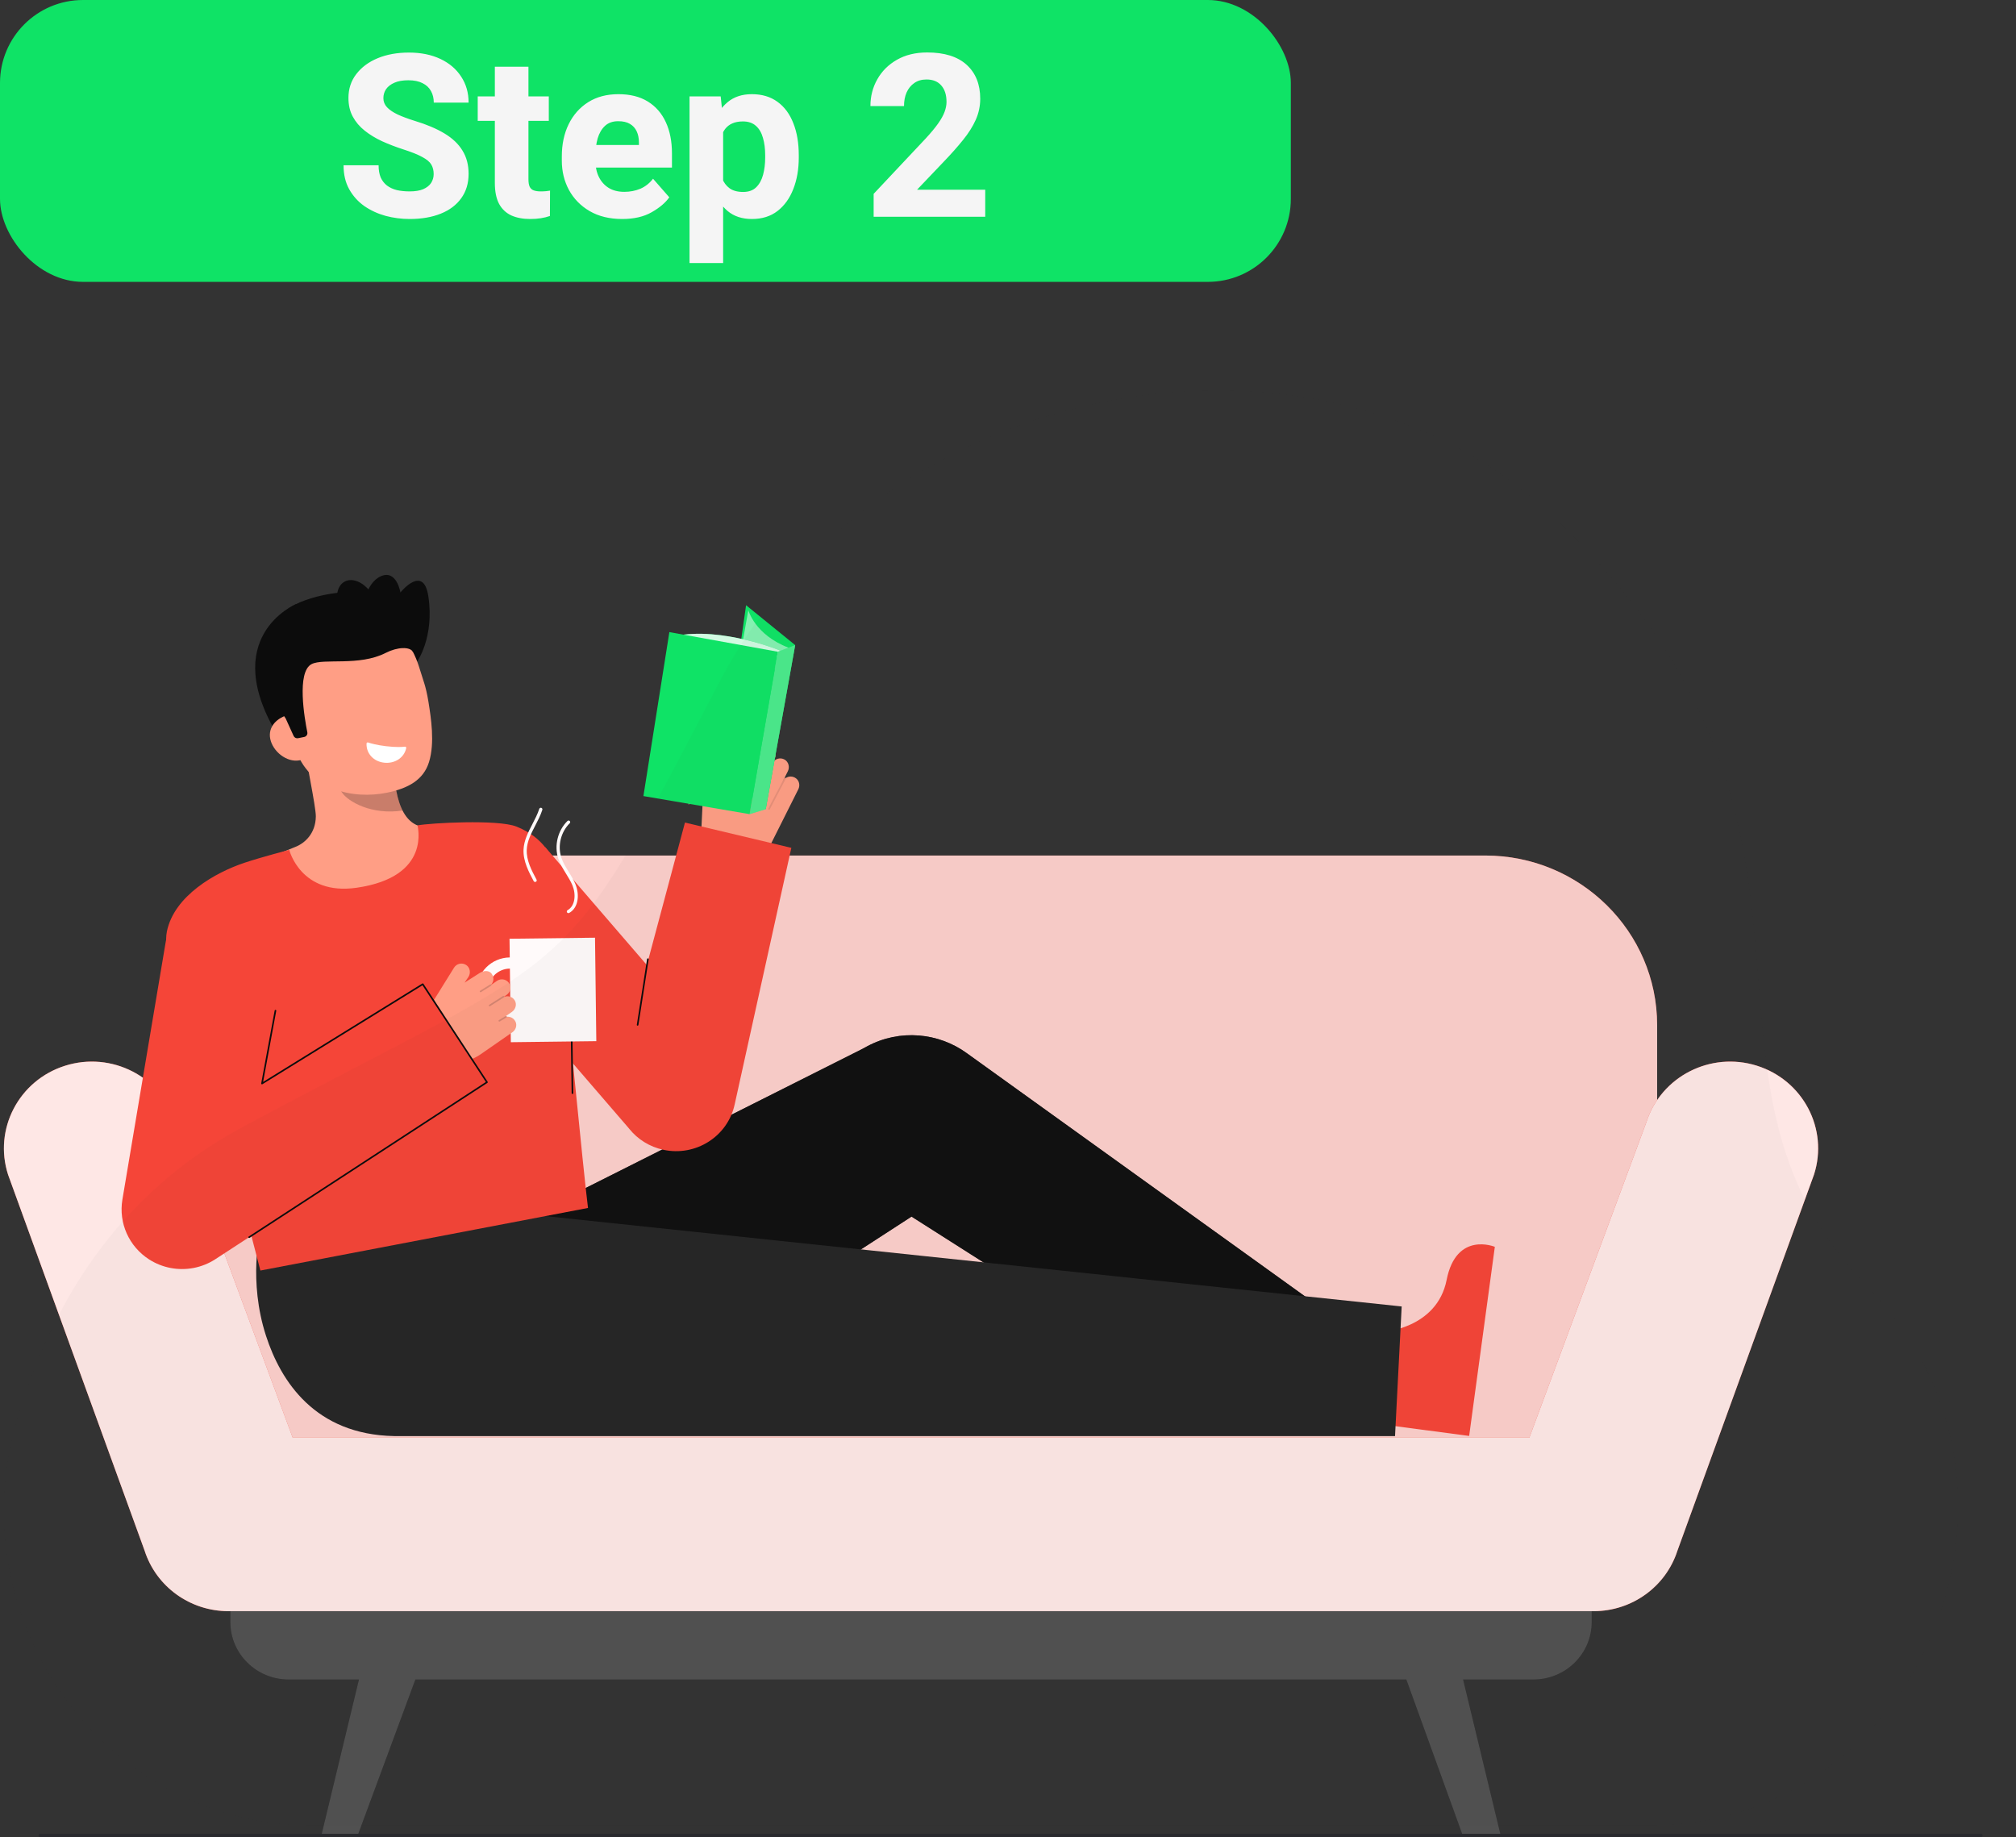 <svg width="3097" height="2822" viewBox="0 0 3097 2822" fill="none" xmlns="http://www.w3.org/2000/svg">
<rect x="0" y="0" width="3097" height="2822" fill="#333333" stroke="none"/>
<g clip-path="url(#clip0_718_94)">
<path d="M2355.72 2349.14H443.332C393.945 2349.14 353.906 2388.65 353.906 2437.39V2491.74C353.906 2540.48 393.943 2579.98 443.332 2579.98H551.495L493.708 2819.56H549.46L638.069 2579.98H2160.43L2247.12 2819.56H2305.35L2247.56 2579.98H2355.72C2405.11 2579.98 2445.15 2540.48 2445.15 2491.74V2437.39C2445.15 2388.65 2405.11 2349.14 2355.72 2349.14H2355.72Z" fill="#262626"/>
<path opacity="0.2" d="M2355.72 2349.14H443.332C393.945 2349.14 353.906 2388.65 353.906 2437.39V2491.74C353.906 2540.47 393.943 2579.98 443.332 2579.98H551.495L493.708 2819.56H549.463L638.072 2579.98H2160.44L2247.12 2819.56H2305.35L2247.56 2579.98H2355.73C2405.12 2579.98 2445.15 2540.48 2445.15 2491.74V2437.39C2445.15 2388.65 2405.12 2349.14 2355.73 2349.14H2355.72Z" fill="white"/>
<path d="M517.377 1314.25H2281.68C2427.4 1314.25 2545.71 1431 2545.71 1574.8V2255.84C2545.71 2307.75 2503.01 2349.89 2450.41 2349.89H348.648C296.049 2349.89 253.344 2307.75 253.344 2255.84V1574.8C253.344 1431 371.652 1314.25 517.377 1314.25Z" fill="#F54538"/>
<path opacity="0.74" d="M517.377 1314.25H2281.68C2427.4 1314.25 2545.71 1431 2545.71 1574.8V2255.84C2545.71 2307.75 2503.01 2349.89 2450.41 2349.89H348.648C296.049 2349.89 253.344 2307.75 253.344 2255.84V1574.8C253.344 1431 371.652 1314.25 517.377 1314.25Z" fill="white"/>
<path d="M2698.89 1637.11C2627.8 1614.8 2551.86 1653.59 2529.25 1723.73L2349.4 2208.54H449.657L269.802 1723.73C247.201 1653.59 171.256 1614.8 100.17 1637.11C29.086 1659.41 -10.217 1734.36 12.386 1804.5L222.172 2382.19C239.994 2437.51 292.055 2475.08 350.878 2475.08H2448.17C2507 2475.08 2559.06 2437.51 2576.88 2382.19L2786.66 1804.5C2809.27 1734.36 2769.96 1659.41 2698.88 1637.11H2698.89Z" fill="#F54538"/>
<path opacity="0.87" d="M2698.89 1637.11C2627.8 1614.8 2551.86 1653.59 2529.25 1723.73L2349.4 2208.54H449.657L269.802 1723.73C247.201 1653.59 171.256 1614.8 100.17 1637.11C29.086 1659.41 -10.217 1734.36 12.386 1804.5L222.172 2382.19C239.994 2437.51 292.055 2475.08 350.878 2475.08H2448.17C2507 2475.08 2559.06 2437.51 2576.88 2382.19L2786.66 1804.5C2809.27 1734.36 2769.96 1659.41 2698.88 1637.11H2698.89Z" fill="white"/>
<path d="M3043.12 2822H61.589C60.218 2822 59.109 2820.91 59.109 2819.55C59.109 2818.2 60.218 2817.11 61.589 2817.11H3043.12C3044.49 2817.11 3045.6 2818.2 3045.6 2819.55C3045.6 2820.91 3044.49 2822 3043.12 2822Z" fill="#292A2E"/>
<g opacity="0.65">
<path d="M3043.12 2822H61.589C60.218 2822 59.109 2820.91 59.109 2819.55C59.109 2818.2 60.218 2817.11 61.589 2817.11H3043.12C3044.49 2817.11 3045.6 2818.2 3045.6 2819.55C3045.6 2820.91 3044.49 2822 3043.12 2822Z" fill="#292A2E"/>
</g>
<path d="M2015.09 1998.9L1485.34 1617.99C1442.17 1586.49 1382.61 1580.35 1332.28 1607.26L1322.25 1612.62L697.172 1926.8L882.753 2204.48L1400.3 1868.93L1888.55 2179.58L2015.09 1998.9Z" fill="#262626"/>
<path opacity="0.8" d="M2015.09 1998.9L1485.34 1617.99C1442.17 1586.49 1382.61 1580.35 1332.28 1607.26L1322.25 1612.62L697.172 1926.8L882.753 2204.48L1400.3 1868.93L1888.55 2179.58L2015.09 1998.9Z" fill="#0A0A0A"/>
<path d="M341.278 1642.3C340.783 1642.39 340.26 1642.18 339.985 1641.73C339.63 1641.16 339.816 1640.4 340.399 1640.05L401.849 1603.14C402.436 1602.79 403.197 1602.97 403.553 1603.55C403.909 1604.13 403.723 1604.88 403.139 1605.23L341.689 1642.14C341.559 1642.22 341.42 1642.27 341.278 1642.3Z" fill="#0C0C0C"/>
<path d="M2123.01 2046.38C2123.01 2046.38 2207.42 2041.6 2222.33 1966.18C2237.24 1890.76 2296.38 1915.36 2296.38 1915.36L2256.93 2205.88L2109.84 2186.43L2123.01 2046.38Z" fill="#F54538"/>
<path d="M794.625 1863.59L399.626 1892.45C399.626 1892.45 381.128 1967.17 408.626 2052C431.413 2122.31 484.221 2203.83 605.55 2206.1H2143.05L2153.28 2006.98L794.625 1863.59Z" fill="#262626"/>
<path d="M639.907 1017.63C639.907 1017.63 667.78 980.205 658.002 915.858C650.43 866.037 615.144 910.172 615.144 910.172C615.144 910.172 609.34 874.351 584.947 885.273C560.554 896.192 557.266 936.591 557.266 936.591" fill="#0C0C0C"/>
<path d="M454.676 928.094C454.676 928.094 332.502 978.682 429.263 1134L440.656 1131.44L463.782 1126.25" fill="#0C0C0C"/>
<path d="M676.109 1272.95C675.525 1272.96 685.573 1377.93 561.72 1387.66C475.98 1394.41 431.771 1310.32 429.828 1310.62C438.664 1307.3 449.496 1302.66 453.827 1300.97C468.213 1295.37 484.913 1280.36 485.18 1254.13C485.335 1239.01 469.236 1164.25 468.18 1149.13L602.79 1157.81C605.939 1189.59 604.73 1264.56 651.36 1270.64C659.117 1271.63 667.417 1272.37 676.103 1272.95H676.109Z" fill="#FF9E85"/>
<path opacity="0.22" d="M618.432 1245.13C615.675 1239.61 613.782 1234.73 611.378 1225.81C607.078 1209.85 605.652 1194.79 604.921 1179.33C578.096 1179.92 551.145 1172.88 528.12 1159.29C527.091 1168.46 519.873 1208.97 524.87 1216.77C534.318 1231.52 571.075 1252.4 618.435 1245.13L618.432 1245.13Z" fill="#0C0C0C"/>
<path d="M594.195 1217.79C543.096 1228.06 474.133 1214.61 453.078 1148.2L434.08 1088.28C413.025 1021.88 431.303 957.131 494.666 937.57C558.028 918.008 622.455 957.219 643.51 1023.63L651.921 1050.15C653.652 1055.61 656.176 1065.59 658.18 1078.08C662.174 1102.99 668.153 1140.91 659.139 1170.41C650.631 1198.26 626.841 1211.22 594.195 1217.79Z" fill="#FF9E85"/>
<path d="M565.427 1140.57C564.279 1140.18 563.116 1141.02 563.074 1142.22C562.534 1157.74 574.065 1169.85 590.135 1171.63C606.204 1173.41 620.916 1164.29 624.034 1149.14C624.284 1147.93 623.261 1146.84 622.021 1147.02C618.071 1147.56 609.009 1148.2 592.745 1146.28C578.774 1144.63 569.406 1141.9 565.424 1140.57L565.427 1140.57Z" fill="white"/>
<path d="M463.428 1167.22C444.172 1173.16 422.119 1157.65 416.096 1138.65C410.072 1119.65 422.358 1104.36 441.614 1098.41L455.573 1108.08L479.986 1162.11L463.431 1167.22H463.428Z" fill="#FF9E85"/>
<path d="M467.323 1132.11C470.634 1131.45 472.785 1128.28 472.126 1125.01C467.871 1103.89 455.402 1032.49 478.542 1020.27C496.67 1010.7 551.668 1023.91 592.555 1002.96C610.442 993.789 629.854 993.109 634.365 1001.41C636.152 1004.7 632.725 950.903 591.452 921.483C558.589 898.06 478.592 912.311 446.399 932.666C357.259 989.031 438.883 1103.74 438.883 1103.74L451.069 1130.55C452.244 1133.14 455.082 1134.57 457.901 1134.01L467.321 1132.11L467.323 1132.11Z" fill="#0C0C0C"/>
<path d="M568.189 963.987C581.602 956.817 583.804 935.211 573.109 915.729C562.413 896.247 542.87 886.266 529.457 893.436C516.045 900.606 513.842 922.212 524.538 941.694C535.233 961.177 554.776 971.157 568.189 963.987Z" fill="#0C0C0C"/>
<path d="M863.847 1469.61C868.769 1515.13 896.198 1799.78 903.305 1855.65L400.007 1951.8C387.354 1902.6 331.686 1687.52 301.63 1592.32C272.948 1501.48 249.987 1462.03 256.382 1430.88C267.665 1375.93 330.891 1340.27 375.524 1325.39C402.78 1316.31 444.348 1305.59 444.348 1305.59C444.348 1305.59 461.871 1376.05 547.636 1363.78C664.387 1347.06 640.867 1268.04 641.44 1267.93C660.182 1264.35 764.843 1258.31 793.572 1269.84C834.147 1286.13 850.994 1315.68 857.106 1344.62C864.144 1377.93 858.268 1417.97 863.844 1469.6L863.847 1469.61Z" fill="#F54538"/>
<path d="M1222.81 1195.66C1215.85 1190.45 1206.23 1192.94 1202.55 1200.27L1210.27 1184.86C1213.5 1178.43 1211.51 1170.28 1205.17 1166.77C1198.41 1163.02 1189.93 1165.67 1186.54 1172.44L1190.03 1165.47C1192.91 1159.72 1191.62 1152.53 1186.44 1148.66C1179.48 1143.45 1169.85 1145.94 1166.18 1153.27L1160.05 1165.48C1163.34 1158.92 1160.62 1150.98 1153.97 1147.73C1147.16 1143.84 1139.34 1149.47 1136.23 1155.67L1107.32 1210.88L1108.17 1193C1108.51 1185.83 1103.37 1179.16 1096.13 1178.45C1088.41 1177.7 1081.73 1183.47 1081.37 1191.02L1074.74 1331.38L1118 1334.59C1145.48 1336.63 1171.47 1322.01 1183.69 1297.64L1226.4 1212.46C1229.28 1206.72 1227.98 1199.53 1222.81 1195.66L1222.81 1195.66Z" fill="#FF9E85"/>
<path d="M1132.74 1217.45C1133.34 1217.74 1134.07 1217.5 1134.38 1216.91L1161.8 1164.37C1162.12 1163.77 1161.88 1163.04 1161.27 1162.72C1160.72 1162.39 1159.91 1162.65 1159.6 1163.25L1132.18 1215.79C1131.86 1216.39 1132.1 1217.12 1132.71 1217.44L1132.74 1217.45Z" fill="#FF9E85"/>
<path d="M1155.89 1230.02C1156.49 1230.31 1157.22 1230.07 1157.53 1229.48L1188.13 1170.85C1188.45 1170.25 1188.21 1169.51 1187.6 1169.2C1187.04 1168.92 1186.24 1169.13 1185.93 1169.73L1155.33 1228.36C1155.01 1228.96 1155.25 1229.7 1155.86 1230.01L1155.89 1230.02Z" fill="#FF9E85"/>
<path d="M1180.89 1243.78C1181.49 1244.07 1182.22 1243.84 1182.53 1243.24L1206.94 1196.47C1207.26 1195.87 1207.02 1195.14 1206.41 1194.82C1205.79 1194.53 1205.05 1194.75 1204.74 1195.35L1180.33 1242.12C1180.01 1242.72 1180.25 1243.46 1180.86 1243.77L1180.88 1243.78H1180.89Z" fill="#FF9E85"/>
<g opacity="0.1">
<path d="M1132.74 1217.45C1133.34 1217.74 1134.07 1217.5 1134.38 1216.91L1161.8 1164.37C1162.12 1163.77 1161.88 1163.04 1161.27 1162.72C1160.72 1162.39 1159.91 1162.65 1159.6 1163.25L1132.18 1215.79C1131.86 1216.39 1132.1 1217.12 1132.71 1217.44L1132.74 1217.45Z" fill="#0C0C0C"/>
</g>
<g opacity="0.1">
<path d="M1155.89 1230.02C1156.49 1230.31 1157.22 1230.07 1157.53 1229.48L1188.13 1170.85C1188.45 1170.25 1188.21 1169.51 1187.6 1169.2C1187.04 1168.92 1186.24 1169.13 1185.93 1169.73L1155.33 1228.36C1155.01 1228.96 1155.25 1229.7 1155.86 1230.01L1155.89 1230.02Z" fill="#0C0C0C"/>
</g>
<g opacity="0.1">
<path d="M1180.89 1243.78C1181.49 1244.07 1182.22 1243.84 1182.53 1243.24L1206.94 1196.47C1207.26 1195.87 1207.02 1195.14 1206.41 1194.82C1205.79 1194.53 1205.05 1194.75 1204.74 1195.35L1180.33 1242.12C1180.01 1242.72 1180.25 1243.46 1180.86 1243.77L1180.88 1243.78H1180.89Z" fill="#0C0C0C"/>
</g>
<path d="M1052.24 1263.61L993.716 1482.46L837.668 1301.45L692.648 1416.16L965.674 1732.86L966.98 1734.47C979.688 1750.11 997.705 1761.71 1019.09 1766.31C1068.72 1776.98 1117.71 1745.94 1128.53 1696.97L1215.68 1302.45L1052.24 1263.61Z" fill="#F54538"/>
<path d="M879.643 1680.55C879.57 1680.57 879.498 1680.57 879.423 1680.57C878.739 1680.58 878.178 1680.05 878.167 1679.37L876.063 1530.41C876.054 1529.74 876.593 1529.18 877.286 1529.17C877.969 1529.17 878.531 1529.7 878.542 1530.38L880.646 1679.34C880.654 1679.94 880.224 1680.44 879.643 1680.55Z" fill="#0C0C0C"/>
<path d="M914.073 1440.49L782.742 1442.09L784.73 1601.03L916.061 1599.43L914.073 1440.49Z" fill="#FFFAFA"/>
<path d="M784.368 1572.33C756.002 1572.67 732.643 1550.18 732.293 1522.19C731.943 1494.2 754.735 1471.15 783.097 1470.81C811.46 1470.46 834.822 1492.95 835.172 1520.94C835.522 1548.93 812.73 1571.98 784.368 1572.33ZM783.311 1487.92C764.511 1488.15 749.407 1503.43 749.637 1521.98C749.868 1540.53 765.353 1555.44 784.154 1555.21C802.954 1554.98 818.058 1539.7 817.828 1521.15C817.597 1502.6 802.112 1487.69 783.311 1487.92Z" fill="#FFFAFA"/>
<path d="M873.228 1402.75C872.355 1402.76 871.502 1402.31 871.041 1401.51C870.365 1400.34 870.782 1398.85 871.972 1398.18C883.879 1391.51 885.038 1373.45 879.282 1359.84C876.672 1353.67 873.025 1347.76 869.498 1342.05C864.978 1334.72 860.306 1327.15 857.565 1318.73C851.128 1298.97 856.818 1275.85 871.722 1261.2C872.692 1260.25 874.259 1260.25 875.227 1261.2C876.191 1262.16 876.188 1263.71 875.218 1264.66C861.601 1278.05 856.401 1299.18 862.282 1317.24C864.842 1325.1 869.159 1332.1 873.731 1339.51C877.353 1345.38 881.103 1351.45 883.854 1357.96C890.356 1373.32 889.255 1394.13 874.421 1402.44C874.042 1402.65 873.634 1402.75 873.231 1402.75L873.228 1402.75Z" fill="#FFFAFA"/>
<path d="M822.091 1354.9C821.19 1354.91 820.314 1354.43 819.867 1353.6C812.568 1339.97 803.484 1323 804.257 1305.18C804.871 1291.01 811.476 1278.29 817.86 1265.99C821.79 1258.42 825.851 1250.6 828.422 1242.58C828.834 1241.29 830.221 1240.57 831.533 1240.98C832.836 1241.39 833.559 1242.77 833.148 1244.05C830.451 1252.46 826.293 1260.47 822.271 1268.22C815.845 1280.59 809.777 1292.28 809.207 1305.39C808.49 1321.89 816.862 1337.52 824.245 1351.31C824.884 1352.5 824.423 1353.98 823.211 1354.61C822.852 1354.8 822.466 1354.89 822.088 1354.89L822.091 1354.9Z" fill="#FFFAFA"/>
<path d="M792.015 1569.64C788.505 1561.91 779.021 1559.59 772.355 1564.2L786.367 1554.51C792.215 1550.47 794.392 1542.53 790.606 1536.55C786.57 1530.18 778.006 1528.52 771.847 1532.77L778.19 1528.39C783.412 1524.78 785.728 1517.98 783.121 1512.24C779.61 1504.51 770.126 1502.19 763.461 1506.79L752.351 1514.47C758.316 1510.35 759.767 1502.23 755.589 1496.34C751.581 1489.82 742.147 1491.04 736.513 1494.94L713.685 1509.54L719.694 1500.63C723.408 1494.61 722.171 1486.47 716.273 1482.5C709.983 1478.26 701.463 1480.13 697.553 1486.46L628.078 1598.22L663.815 1621.09C686.518 1635.63 715.889 1635.11 738.059 1619.79L787.084 1585.78C792.307 1582.17 794.622 1575.38 792.015 1569.64V1569.64Z" fill="#FF9E85"/>
<path d="M738.467 1524.23C737.984 1524.32 737.467 1524.12 737.186 1523.69C736.819 1523.11 736.988 1522.36 737.567 1522L753.046 1512.3C753.624 1511.94 754.388 1512.1 754.755 1512.67C755.122 1513.24 754.953 1514 754.374 1514.36L738.895 1524.06C738.759 1524.15 738.615 1524.2 738.467 1524.23V1524.23Z" fill="#FF9E85"/>
<path d="M752.404 1545.83C751.923 1545.92 751.412 1545.72 751.128 1545.29C750.756 1544.73 750.923 1543.97 751.498 1543.6L772.628 1530.13C773.198 1529.76 773.968 1529.92 774.34 1530.49C774.713 1531.05 774.546 1531.81 773.971 1532.18L752.841 1545.65C752.704 1545.74 752.557 1545.8 752.404 1545.83Z" fill="#FF9E85"/>
<path d="M767.365 1569.3C766.873 1569.4 766.351 1569.19 766.073 1568.74C765.717 1568.17 765.898 1567.42 766.481 1567.06L776.613 1560.93C777.194 1560.58 777.958 1560.76 778.317 1561.33C778.672 1561.91 778.492 1562.66 777.908 1563.01L767.777 1569.15C767.646 1569.23 767.507 1569.28 767.365 1569.31V1569.3Z" fill="#FF9E85"/>
<path opacity="0.17" d="M738.467 1524.23C737.984 1524.32 737.467 1524.12 737.186 1523.69C736.819 1523.11 736.988 1522.36 737.567 1522L753.046 1512.3C753.624 1511.94 754.388 1512.1 754.755 1512.67C755.122 1513.24 754.953 1514 754.374 1514.36L738.895 1524.06C738.759 1524.15 738.615 1524.2 738.467 1524.23V1524.23Z" fill="#0C0C0C"/>
<path opacity="0.17" d="M752.404 1545.83C751.923 1545.92 751.412 1545.72 751.128 1545.29C750.756 1544.73 750.923 1543.97 751.498 1543.6L772.628 1530.13C773.198 1529.76 773.968 1529.92 774.34 1530.49C774.713 1531.05 774.546 1531.81 773.971 1532.18L752.841 1545.65C752.704 1545.74 752.557 1545.8 752.404 1545.83Z" fill="#0C0C0C"/>
<path opacity="0.17" d="M767.365 1569.3C766.873 1569.4 766.351 1569.19 766.073 1568.74C765.717 1568.17 765.898 1567.42 766.481 1567.06L776.613 1560.93C777.194 1560.58 777.958 1560.76 778.317 1561.33C778.672 1561.91 778.492 1562.66 777.908 1563.01L767.777 1569.15C767.646 1569.23 767.507 1569.28 767.365 1569.31V1569.3Z" fill="#0C0C0C"/>
<path d="M297.389 1947.84C274.141 1952.28 249.554 1947.88 228.957 1934.63C198.054 1914.75 181.994 1878.71 188.029 1842.8L254.465 1447.52C262.865 1397.55 310.709 1363.77 361.349 1372.06C411.978 1380.34 446.217 1427.56 437.82 1477.53L406.05 1666.55L650.507 1511.22L748.099 1662.48L330.616 1934.52C320.323 1941.18 309.022 1945.61 297.389 1947.84Z" fill="#F54538"/>
<path d="M382.984 1901.78C382.506 1901.87 382 1901.68 381.713 1901.26C381.335 1900.7 381.494 1899.94 382.064 1899.56L746.388 1662.13L649.035 1513.59L403.146 1665.56C402.732 1665.82 402.204 1665.81 401.793 1665.54C401.387 1665.27 401.181 1664.79 401.27 1664.31L421.936 1552.38C422.058 1551.72 422.706 1551.28 423.379 1551.4C424.051 1551.52 424.496 1552.16 424.374 1552.83L404.211 1662.02L648.754 1510.88C649.33 1510.53 650.086 1510.69 650.453 1511.25L749.134 1661.82C749.504 1662.39 749.346 1663.13 748.776 1663.5L383.428 1901.6C383.289 1901.7 383.139 1901.75 382.984 1901.78Z" fill="#0C0C0C"/>
<path d="M979.748 1575.6C979.611 1575.62 979.467 1575.63 979.322 1575.61C978.647 1575.5 978.183 1574.88 978.288 1574.21L994.046 1473.27C994.151 1472.61 994.779 1472.15 995.46 1472.25C996.136 1472.35 996.6 1472.98 996.494 1473.64L980.737 1574.58C980.657 1575.11 980.248 1575.5 979.748 1575.6Z" fill="#0C0C0C"/>
<path d="M1085.96 1212.36L1086.87 1187.91C1087.21 1180.74 1082.07 1174.06 1074.84 1173.36C1067.12 1172.6 1060.43 1178.38 1060.07 1185.93L1057.7 1236.1" fill="#FF9E85"/>
<path d="M1176.34 1243.1L1109.65 1186.87L1146.13 929.745L1221.57 990.99L1176.34 1243.1Z" fill="#0FE366"/>
<path d="M1140.73 986.798L1149.59 937.31C1149.59 937.31 1159.43 975.045 1211.25 994.942L1209.4 1035.43L1138.35 1009.8L1140.73 986.798Z" fill="#0FE366"/>
<path opacity="0.49" d="M1140.73 986.798L1149.59 937.31C1149.59 937.31 1159.43 975.045 1211.25 994.942L1209.4 1035.43L1138.35 1009.8L1140.73 986.798Z" fill="white"/>
<path d="M1199.16 999.571C1199.16 999.571 1109.02 962.291 1037.02 977.047L1193.26 1010.78L1199.16 999.571Z" fill="#0FE366"/>
<path opacity="0.81" d="M1199.16 999.571C1199.16 999.571 1109.02 962.291 1037.02 977.047L1193.26 1010.78L1199.16 999.571Z" fill="white"/>
<path d="M1221.56 990.989L1194.92 1001.2L1151.55 1250.69L1176.33 1243.1L1221.56 990.989Z" fill="#0FE366"/>
<path opacity="0.25" d="M1221.56 990.989L1194.92 1001.2L1151.55 1250.69L1176.33 1243.1L1221.56 990.989Z" fill="white"/>
<path d="M1028.28 971.035L1194.92 1001.2L1151.56 1250.69L988.414 1222.93L1028.28 971.035Z" fill="#0FE366"/>
<path opacity="0.03" d="M478.015 2804C163.608 2804 -64.55 2492.08 26.031 2181.86C77.255 2006.43 179.025 1835.25 372.554 1731.43C902.144 1447.32 855.494 1525.22 1105.14 1047.79C1354.78 570.364 2031.36 457.106 2385.88 793.408C2887.3 1269.07 2550.01 1648 2867.32 1974.95C2870.63 1978.36 2873.89 1981.78 2877.11 1985.23C3163.8 2291.97 2948.06 2804 2534.76 2804H478.015V2804Z" fill="#292A2E"/>
</g>
<rect width="1983" height="433" rx="127.5" fill="#0FE366"/>
<path d="M666.202 267.375C666.202 261.792 665.006 256.95 662.613 252.849C660.221 248.747 655.606 244.873 648.771 241.228C642.049 237.468 632.079 233.48 618.863 229.265C607.698 225.619 597.045 221.517 586.905 216.96C576.879 212.289 567.993 206.877 560.245 200.725C552.498 194.572 546.402 187.395 541.959 179.191C537.516 170.988 535.294 161.418 535.294 150.48C535.294 136.467 539.282 124.276 547.257 113.908C555.232 103.426 566.17 95.28 580.069 89.47C594.083 83.659 610.09 80.754 628.092 80.754C646.549 80.754 662.67 84.001 676.456 90.495C690.242 96.989 700.895 106.047 708.414 117.668C716.048 129.175 719.864 142.505 719.864 157.658H666.373C666.373 150.936 664.949 145.012 662.101 139.885C659.252 134.644 654.923 130.599 649.112 127.751C643.416 124.789 636.124 123.308 627.237 123.308C618.692 123.308 611.572 124.561 605.875 127.067C600.178 129.574 595.906 132.878 593.058 136.979C590.323 141.081 588.956 145.695 588.956 150.822C588.956 156.177 590.836 160.848 594.596 164.836C598.355 168.824 603.824 172.526 611.002 175.944C618.18 179.248 626.896 182.495 637.149 185.686C655.265 191.154 670.475 197.591 682.779 204.997C695.084 212.403 704.312 221.175 710.465 231.315C716.731 241.341 719.864 253.247 719.864 267.033C719.864 281.617 716.104 294.092 708.585 304.46C701.179 314.828 690.698 322.746 677.14 328.215C663.582 333.684 647.631 336.418 629.288 336.418C616.756 336.418 604.451 334.823 592.374 331.633C580.411 328.329 569.531 323.316 559.732 316.594C550.048 309.758 542.301 301.156 536.49 290.788C530.68 280.42 527.774 268.116 527.774 253.874H581.607C581.607 261.28 582.69 267.546 584.854 272.673C587.133 277.686 590.323 281.787 594.425 284.978C598.64 288.168 603.653 290.503 609.464 291.984C615.388 293.352 621.996 294.035 629.288 294.035C637.833 294.035 644.783 292.896 650.138 290.617C655.606 288.225 659.651 285.035 662.271 281.047C664.892 276.945 666.202 272.388 666.202 267.375ZM843.082 185.686H733.878V148.088H843.082V185.686ZM811.808 102.458V275.236C811.808 280.249 812.434 284.123 813.688 286.857C815.055 289.592 817.162 291.472 820.011 292.497C822.859 293.522 826.391 294.035 830.606 294.035C833.683 294.035 836.417 293.921 838.81 293.693C841.202 293.465 843.253 293.181 844.962 292.839L844.791 331.804C840.576 333.285 835.961 334.424 830.948 335.222C826.049 336.019 820.523 336.418 814.371 336.418C803.32 336.418 793.692 334.595 785.489 330.949C777.4 327.189 771.134 321.265 766.69 313.176C762.361 304.973 760.196 294.263 760.196 281.047V102.458H811.808ZM955.875 336.418C936.393 336.418 919.701 332.373 905.802 324.284C892.016 316.195 881.42 305.371 874.015 291.813C866.723 278.256 863.077 263.273 863.077 246.867V240.202C863.077 221.745 866.552 205.339 873.502 190.983C880.566 176.514 890.592 165.178 903.58 156.975C916.568 148.771 932.063 144.67 950.064 144.67C967.952 144.67 982.991 148.43 995.182 155.949C1007.37 163.469 1016.6 174.064 1022.87 187.736C1029.13 201.294 1032.27 217.245 1032.27 235.588V257.463H884.781V222.771H981.51V218.669C981.51 212.289 980.37 206.649 978.092 201.75C975.813 196.851 972.338 193.034 967.667 190.3C963.11 187.565 957.128 186.198 949.723 186.198C941.292 186.198 934.513 188.591 929.386 193.376C924.259 198.161 920.499 204.598 918.106 212.688C915.828 220.777 914.688 229.948 914.688 240.202V246.867C914.688 256.324 916.454 264.641 919.986 271.818C923.518 278.996 928.588 284.636 935.196 288.737C941.804 292.725 949.78 294.719 959.122 294.719C967.895 294.719 976.098 293.124 983.731 289.934C991.365 286.63 997.859 281.503 1003.21 274.553L1028.17 303.093C1022.35 311.41 1013.35 319.043 1001.16 325.993C989.086 332.943 973.99 336.418 955.875 336.418ZM1110.88 404.094H1059.27V148.088H1107.12L1110.88 183.635V404.094ZM1227.09 242.082C1227.09 259.969 1224.3 276.034 1218.72 290.275C1213.25 304.517 1205.16 315.796 1194.45 324.113C1183.85 332.316 1170.75 336.418 1155.14 336.418C1139.99 336.418 1127.51 332.316 1117.72 324.113C1108.03 315.796 1100.51 304.631 1095.16 290.617C1089.8 276.604 1085.93 261.109 1083.54 244.133V238.835C1085.81 220.72 1089.63 204.598 1094.99 190.471C1100.46 176.229 1108.03 165.064 1117.72 156.975C1127.51 148.771 1139.93 144.67 1154.97 144.67C1170.58 144.67 1183.74 148.601 1194.45 156.462C1205.16 164.209 1213.25 175.147 1218.72 189.274C1224.3 203.288 1227.09 219.694 1227.09 238.493V242.082ZM1175.48 238.493C1175.48 228.467 1174.34 219.58 1172.06 211.833C1169.9 203.972 1166.31 197.819 1161.29 193.376C1156.28 188.819 1149.62 186.54 1141.3 186.54C1134.92 186.54 1129.45 187.565 1124.89 189.616C1120.45 191.553 1116.75 194.458 1113.79 198.332C1110.94 202.206 1108.77 206.991 1107.29 212.688C1105.92 218.27 1105.13 224.764 1104.9 232.17V250.969C1105.35 259.4 1106.78 266.919 1109.17 273.527C1111.68 280.135 1115.55 285.376 1120.79 289.25C1126.03 293.01 1132.98 294.89 1141.64 294.89C1150.07 294.89 1156.74 292.497 1161.64 287.712C1166.54 282.927 1170.07 276.547 1172.23 268.571C1174.4 260.482 1175.48 251.652 1175.48 242.082V238.493ZM1513.52 333H1342.11V297.795L1422.43 212.346C1430.4 203.687 1436.67 196.11 1441.23 189.616C1445.9 183.008 1449.2 177.027 1451.14 171.672C1453.08 166.317 1454.04 161.304 1454.04 156.633C1454.04 145.809 1451.37 137.378 1446.01 131.34C1440.77 125.188 1433.19 122.111 1423.28 122.111C1415.88 122.111 1409.61 123.934 1404.48 127.58C1399.36 131.112 1395.43 135.954 1392.69 142.106C1390.07 148.145 1388.76 155.095 1388.76 162.956H1337.15C1337.15 147.917 1340.68 134.188 1347.75 121.77C1354.81 109.237 1364.83 99.268 1377.82 91.862C1390.93 84.343 1406.42 80.583 1424.31 80.583C1450.85 80.583 1471.08 86.906 1484.98 99.553C1498.88 112.199 1505.83 129.574 1505.83 151.677C1505.83 162.956 1503.55 173.723 1498.99 183.977C1494.43 194.23 1487.94 204.541 1479.51 214.909C1471.19 225.277 1461.39 236.328 1450.11 248.063L1408.76 291.472H1513.52V333Z" fill="#F5F5F5"/>
<defs>
<clipPath id="clip0_718_94">
<rect width="3091" height="2276" fill="white" transform="translate(6 546)"/>
</clipPath>
</defs>
</svg>
